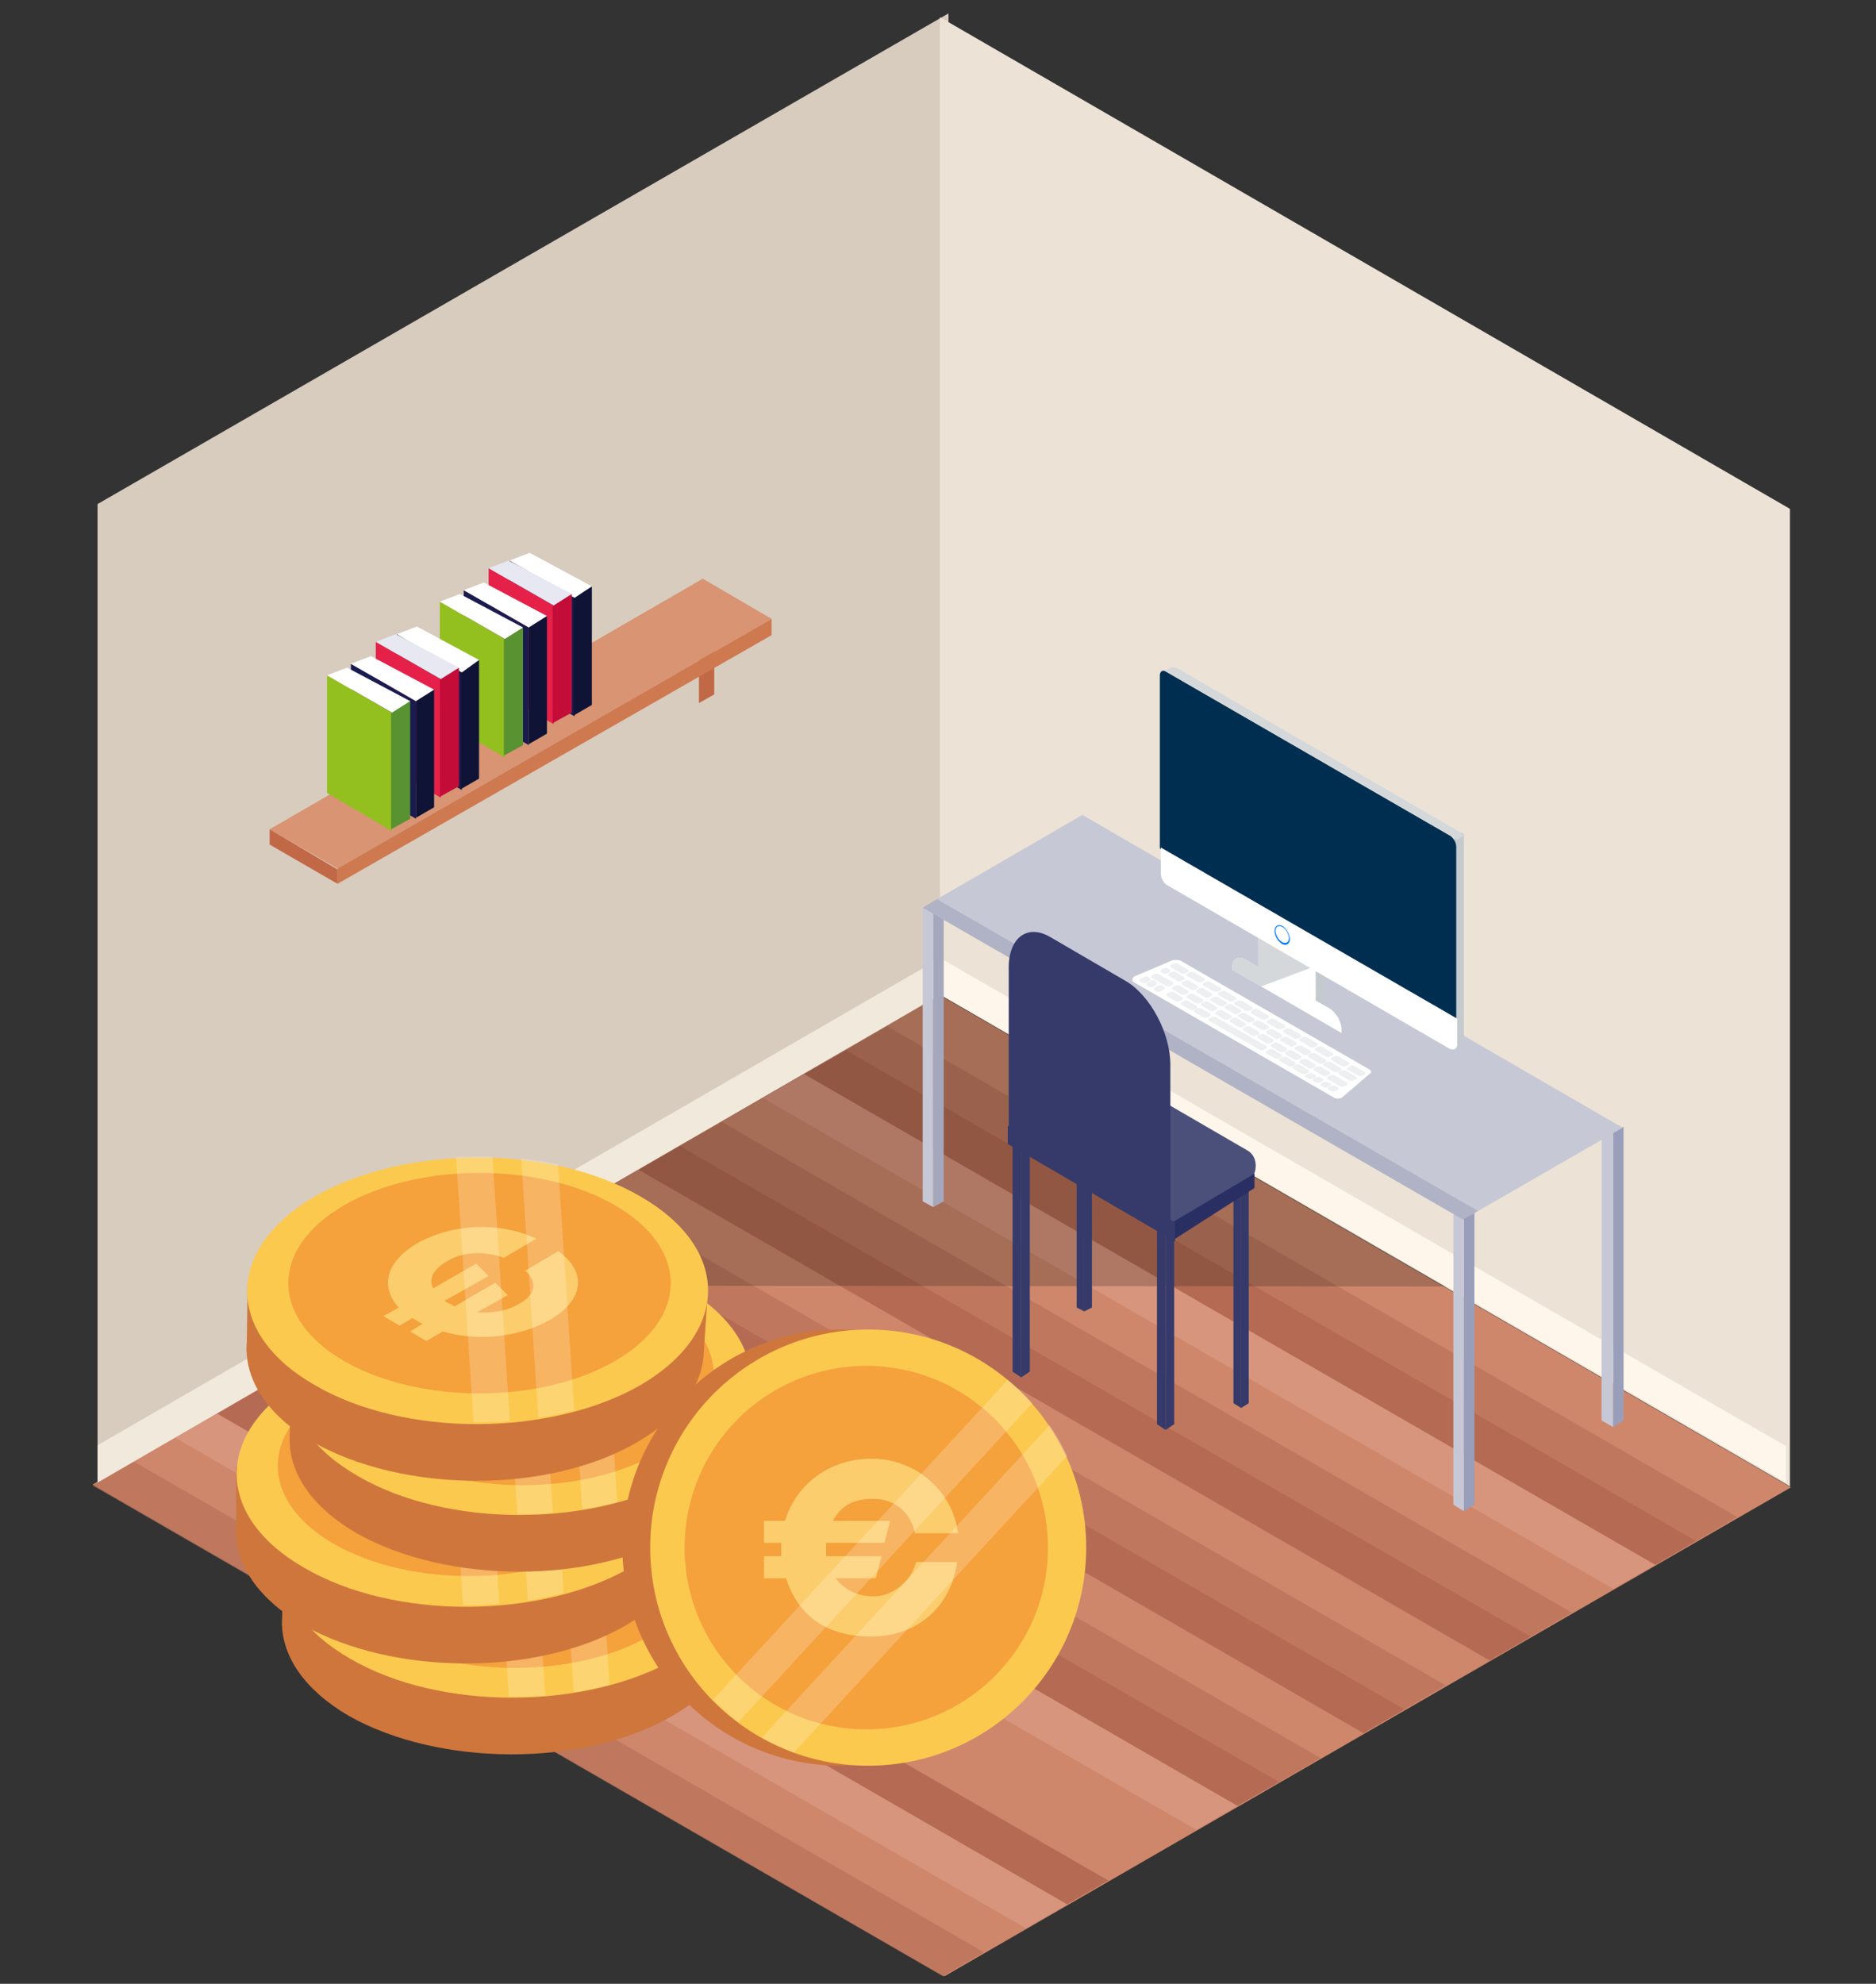 <?xml version="1.0" encoding="UTF-8"?>
<svg id="Laag_1" xmlns="http://www.w3.org/2000/svg" xmlns:xlink="http://www.w3.org/1999/xlink" version="1.1" viewBox="0 0 196.2 207.4">
  <rect x="0" y="0" width="196.2" height="207.4" fill="#333333" stroke="none"/>
  <!-- Generator: Adobe Illustrator 29.4.0, SVG Export Plug-In . SVG Version: 2.1.0 Build 152)  -->
  <defs>
    <style>
      .st0 {
        fill: none;
      }

      .st1 {
        fill: #af644e;
      }

      .st1, .st2 {
        opacity: .8;
      }

      .st3 {
        fill: #f2e9dd;
      }

      .st4 {
        fill: #0f1335;
      }

      .st5 {
        fill: #999eba;
      }

      .st6 {
        fill: #f5a13c;
      }

      .st7 {
        fill: #a5a7bd;
      }

      .st8 {
        fill: #fff6eb;
      }

      .st9 {
        fill: #ce876b;
      }

      .st10 {
        fill: #292f62;
      }

      .st11 {
        clip-path: url(#clippath-1);
      }

      .st12 {
        clip-path: url(#clippath-3);
      }

      .st13 {
        clip-path: url(#clippath-4);
      }

      .st14 {
        clip-path: url(#clippath-2);
      }

      .st15 {
        clip-path: url(#clippath-5);
      }

      .st16 {
        fill: #cf763d;
      }

      .st17 {
        fill: #fff;
      }

      .st18 {
        fill: #4b507a;
      }

      .st19 {
        fill: #fcc94f;
      }

      .st20 {
        fill: #d8957d;
      }

      .st21 {
        fill: #070707;
        opacity: .2;
      }

      .st22 {
        fill: #c4cace;
      }

      .st23 {
        fill: #b0b2c5;
      }

      .st24 {
        fill: #d8ccbf;
      }

      .st25 {
        fill: #191c4f;
      }

      .st26 {
        opacity: .2;
      }

      .st27 {
        fill: #c40c38;
      }

      .st28 {
        fill: #d89473;
      }

      .st29 {
        fill: #cf7950;
      }

      .st30 {
        fill: #ece3d6;
      }

      .st31 {
        fill: #fccd6d;
      }

      .st32 {
        fill: #e7e8f2;
      }

      .st33 {
        fill: #589231;
      }

      .st2 {
        fill: #bc755c;
      }

      .st34 {
        fill: #c7c8d6;
      }

      .st35 {
        opacity: .4;
      }

      .st35, .st36 {
        fill: #d5d8db;
      }

      .st37 {
        fill: #e52149;
      }

      .st38 {
        fill: #93c01f;
      }

      .st39 {
        fill: #353a6a;
      }

      .st40 {
        clip-path: url(#clippath);
      }

      .st41 {
        fill: #c16846;
      }

      .st42 {
        fill: #007aff;
      }

      .st43 {
        fill: #002e51;
      }
    </style>
    <clipPath id="clippath">
      <path class="st17" d="M139,105.4l-1.4-.8v-3.4s-6-3.5-6-3.5v3.4s-1.4-.8-1.4-.8c-.7-.4-1.3,0-1.3.7v.4s11.4,6.6,11.4,6.6v-.4c0-.8-.6-1.8-1.3-2.2Z"/>
    </clipPath>
    <clipPath id="clippath-1">
      <path class="st0" d="M77.9,162.9c.5,7.7-9.9,14.2-23.2,14.5-13.3.3-24.5-5.6-25-13.3s9.9-14.2,23.2-14.5c13.3-.3,24.5,5.6,25,13.3Z"/>
    </clipPath>
    <clipPath id="clippath-2">
      <path class="st0" d="M73.1,153.3c.5,7.7-9.9,14.2-23.2,14.5-13.3.3-24.5-5.6-25-13.3-.5-7.7,9.9-14.2,23.2-14.5,13.3-.3,24.5,5.6,25,13.3Z"/>
    </clipPath>
    <clipPath id="clippath-3">
      <path class="st0" d="M78.7,143.8c.5,7.7-9.9,14.2-23.2,14.5-13.3.3-24.5-5.6-25-13.3-.5-7.7,9.9-14.2,23.2-14.5,13.3-.3,24.5,5.6,25,13.3Z"/>
    </clipPath>
    <clipPath id="clippath-4">
      <path class="st0" d="M74.2,134.2c.5,7.7-9.9,14.2-23.2,14.5-13.3.3-24.5-5.6-25-13.3-.5-7.7,9.9-14.2,23.2-14.5,13.3-.3,24.5,5.6,25,13.3Z"/>
    </clipPath>
    <clipPath id="clippath-5">
      <path class="st0" d="M107.8,177.3c-8.5,9.3-23,9.9-32.3,1.3-9.3-8.5-9.9-23-1.3-32.2,8.5-9.3,23-9.9,32.2-1.3,9.3,8.5,9.9,23,1.3,32.2Z"/>
    </clipPath>
  </defs>
  <g>
    <g>
      <polygon class="st24" points="99.2 103.6 10.2 155 10.2 52.7 99.2 1.4 99.2 103.6"/>
      <polygon class="st30" points="187.2 155.4 98.3 104 98.3 1.8 187.2 53.2 187.2 155.4"/>
      <polygon class="st9" points="98.8 206.6 10.2 155 98.4 104.1 187.3 155.5 98.8 206.6"/>
      <g>
        <polygon class="st9" points="98.7 206.6 9.7 155.2 98.2 104.1 187.2 155.5 98.7 206.6"/>
        <polygon class="st9" points="182.8 158 93.9 106.6 98.2 104.1 187.2 155.5 182.8 158"/>
        <polygon class="st2" points="177.4 161.1 88.5 109.8 92.8 107.3 181.7 158.6 177.4 161.1"/>
        <polygon class="st1" points="173.1 163.6 84.1 112.3 88.5 109.8 177.4 161.1 173.1 163.6"/>
        <polygon class="st2" points="160.1 171.1 71.1 119.8 75.5 117.3 164.4 168.6 160.1 171.1"/>
        <polygon class="st1" points="155.8 173.6 66.8 122.3 71.1 119.8 160.1 171.1 155.8 173.6"/>
        <polygon class="st2" points="146.9 178.7 58 127.4 62.3 124.9 151.2 176.2 146.9 178.7"/>
        <polygon class="st1" points="142.6 181.2 53.7 129.9 58 127.4 146.9 178.7 142.6 181.2"/>
        <polygon class="st20" points="168.7 166.1 79.8 114.8 84.1 112.3 173.1 163.6 168.7 166.1"/>
        <polygon class="st2" points="133.8 186.3 44.8 135 49.1 132.5 138.1 183.8 133.8 186.3"/>
        <polygon class="st1" points="129.4 188.8 40.5 137.5 44.8 135 133.8 186.3 129.4 188.8"/>
        <polygon class="st20" points="125.1 191.3 36.2 140 40.5 137.5 129.4 188.8 125.1 191.3"/>
        <polygon class="st2" points="98.6 206.6 9.7 155.3 14 152.8 102.9 204.1 98.6 206.6"/>
        <polygon class="st1" points="111.6 199.1 22.7 147.8 27 145.3 115.9 196.6 111.6 199.1"/>
        <polygon class="st20" points="107.3 201.6 18.3 150.3 22.7 147.8 111.6 199.1 107.3 201.6"/>
      </g>
      <polygon class="st21" points="98.3 104 45.7 134.4 151.2 134.5 98.3 104"/>
      <polygon class="st3" points="98.3 104 10.2 155 10.2 151.1 98.3 100.2 98.3 104"/>
      <polygon class="st8" points="186.8 155 98.4 104 98.4 100.2 186.8 151.2 186.8 155"/>
    </g>
    <g>
      <g>
        <polygon class="st5" points="169.8 148.5 168.7 149.2 168.7 118.4 169.8 117.8 169.8 148.5"/>
        <polygon class="st34" points="168.7 149.2 167.5 148.5 167.5 117.8 168.7 118.4 168.7 149.2"/>
      </g>
      <g>
        <polygon class="st5" points="154.2 157.3 153.1 158 153.1 127.3 154.2 126.6 154.2 157.3"/>
        <polygon class="st34" points="153.1 158 152 157.3 152 126.6 153.1 127.3 153.1 158"/>
      </g>
      <g>
        <polygon class="st7" points="114.1 117.1 113 117.8 113 87.1 114.1 86.4 114.1 117.1"/>
        <polygon class="st34" points="113 117.8 111.9 117.1 111.9 86.4 113 87.1 113 117.8"/>
      </g>
      <g>
        <polygon class="st7" points="98.7 125.6 97.6 126.2 97.6 95.5 98.7 94.9 98.7 125.6"/>
        <polygon class="st34" points="97.6 126.2 96.5 125.6 96.5 94.9 97.6 95.5 97.6 126.2"/>
      </g>
      <g>
        <polygon class="st34" points="154.6 126.6 98 94 113.2 85.2 169.7 117.9 154.6 126.6"/>
        <polygon class="st23" points="153 127.5 96.5 94.9 98 94 154.6 126.6 153 127.5"/>
      </g>
    </g>
    <polygon class="st41" points="74.7 72.6 73.1 73.5 73.1 64.3 74.7 63.3 74.7 72.6"/>
    <g>
      <g>
        <polygon class="st28" points="80.7 64.7 35.3 90.8 28.2 86.7 73.5 60.5 80.7 64.7"/>
        <polygon class="st29" points="80.7 66.4 35.3 92.4 35.3 90.8 80.7 64.7 80.7 66.4"/>
        <polygon class="st41" points="35.3 90.9 35.3 92.4 28.2 88.3 28.2 86.7 35.3 90.9"/>
      </g>
      <g>
        <g>
          <polygon class="st25" points="60.1 74.9 53.3 71 53.3 58.6 60.1 62.5 60.1 74.9"/>
          <polygon class="st4" points="61.9 73.7 60 74.8 60 62.4 61.9 61.3 61.9 73.7"/>
          <polygon class="st17" points="60.1 62.5 53.3 58.6 55.4 57.8 61.9 61.3 60.1 62.5"/>
        </g>
        <g>
          <polygon class="st37" points="57.9 75.7 51.1 71.8 51.1 59.4 57.9 63.3 57.9 75.7"/>
          <polygon class="st27" points="59.8 74.5 57.8 75.6 57.8 63.2 59.8 62.1 59.8 74.5"/>
          <polygon class="st32" points="57.9 63.3 51.1 59.4 53.2 58.6 59.8 62.1 57.9 63.3"/>
        </g>
        <g>
          <polygon class="st25" points="55.3 77.9 48.5 74 48.5 61.7 55.3 65.6 55.3 77.9"/>
          <polygon class="st4" points="57.2 76.7 55.3 77.8 55.3 65.5 57.2 64.4 57.2 76.7"/>
          <polygon class="st17" points="55.3 65.6 48.5 61.7 50.6 60.9 57.2 64.4 55.3 65.6"/>
        </g>
        <g>
          <polygon class="st38" points="52.8 79.2 46 75.2 46 62.9 52.8 66.8 52.8 79.2"/>
          <polygon class="st33" points="54.7 77.9 52.7 79 52.7 66.7 54.7 65.6 54.7 77.9"/>
          <polygon class="st17" points="52.8 66.8 46 62.9 48.1 62.1 54.7 65.6 52.8 66.8"/>
        </g>
      </g>
      <g>
        <g>
          <polygon class="st25" points="48.3 82.6 41.5 78.7 41.5 66.3 48.3 70.3 48.3 82.6"/>
          <polygon class="st4" points="50.1 81.4 48.2 82.5 48.2 70.1 50.1 69 50.1 81.4"/>
          <polygon class="st17" points="48.3 70.3 41.5 66.3 43.6 65.5 50.1 69 48.3 70.3"/>
        </g>
        <g>
          <polygon class="st37" points="46.1 83.4 39.3 79.5 39.3 67.1 46.1 71 46.1 83.4"/>
          <polygon class="st27" points="48 82.2 46 83.3 46 70.9 48 69.8 48 82.2"/>
          <polygon class="st32" points="46.1 71 39.3 67.1 41.4 66.3 48 69.8 46.1 71"/>
        </g>
        <g>
          <polygon class="st25" points="43.5 85.6 36.7 81.7 36.7 69.4 43.5 73.3 43.5 85.6"/>
          <polygon class="st4" points="45.4 84.4 43.5 85.5 43.5 73.2 45.4 72.1 45.4 84.4"/>
          <polygon class="st17" points="43.5 73.3 36.7 69.4 38.8 68.6 45.4 72.1 43.5 73.3"/>
        </g>
        <g>
          <polygon class="st38" points="41 86.9 34.2 82.9 34.2 70.6 41 74.5 41 86.9"/>
          <polygon class="st33" points="42.9 85.6 40.9 86.7 40.9 74.4 42.9 73.3 42.9 85.6"/>
          <polygon class="st17" points="41 74.5 34.2 70.6 36.3 69.8 42.9 73.3 41 74.5"/>
        </g>
      </g>
    </g>
    <g>
      <polygon class="st22" points="138.6 106 137.6 106.6 137.6 101.5 138.6 101 138.6 106"/>
      <g>
        <path class="st22" d="M152.5,109.5l-.4.2v-22.2c-.1,0,.5-.4.5-.4.3-.1.5,0,.5.3v21.2c-.1.3-.3.7-.6.9Z"/>
        <g>
          <path class="st17" d="M139,105.4l-1.4-.8v-3.4s-6-3.5-6-3.5v3.4s-1.4-.8-1.4-.8c-.7-.4-1.3,0-1.3.7v.4s11.4,6.6,11.4,6.6v-.4c0-.8-.6-1.8-1.3-2.2Z"/>
          <g class="st40">
            <polygon class="st36" points="138.4 100.7 130.1 103.8 126.4 99.7 127.1 95.3 133.3 96.6 138.4 100.7"/>
          </g>
        </g>
        <g>
          <g>
            <path class="st43" d="M152.3,106.6l-31-17.9v-18.1c0-.4.3-.6.6-.4l29.8,17.2c.3.2.6.7.6,1.1v18.1Z"/>
            <path class="st17" d="M151.7,109.7l-29.7-17.2c-.3-.2-.6-.7-.6-1.2v-2.7s31,17.9,31,17.9v2.7c0,.4-.3.6-.6.5Z"/>
          </g>
          <path class="st42" d="M134.1,98.7c-.5-.3-.8-.9-.8-1.4,0-.5.4-.7.8-.5s.8.9.8,1.4-.4.7-.8.5ZM134.1,96.9c-.4-.2-.7,0-.7.4s.3,1,.7,1.2.7,0,.7-.4c0-.4-.3-1-.7-1.2Z"/>
        </g>
        <path class="st36" d="M152.3,87.7l-30.5-17.6.4-.2c.3-.2.7-.2,1,0l29.5,17.1c.6.5.2.4,0,.6l-.4.2Z"/>
      </g>
    </g>
    <g>
      <path class="st17" d="M139.6,114.8l-21-12.1c-.3-.2-.2-.4,0-.6l4-1.7c.3-.1.6,0,.8,0l19.8,11.4c.2.1.3.3,0,.5l-2.8,2.4c-.2.2-.7.2-1,0Z"/>
      <g>
        <g>
          <path class="st35" d="M123.6,101.8l-1.2-.7c0,0,0-.1,0-.2l.4-.2c0,0,.2,0,.3,0l1.2.7c0,0,0,.1,0,.2l-.4.2c0,0-.2,0-.3,0Z"/>
          <path class="st35" d="M125.3,102.7l-1.2-.7c0,0,0-.1,0-.2l.4-.2c0,0,.2,0,.3,0l1.2.7c0,0,0,.1,0,.2l-.4.2c0,0-.2,0-.3,0Z"/>
          <path class="st35" d="M127,103.7l-1.2-.7c0,0,0-.1,0-.2l.4-.2c0,0,.2,0,.3,0l1.2.7c0,0,0,.1,0,.2l-.4.2c0,0-.2,0-.3,0Z"/>
          <path class="st35" d="M128.6,104.7l-1.2-.7c0,0,0-.1,0-.2l.4-.2c0,0,.2,0,.3,0l1.2.7c0,0,0,.1,0,.2l-.4.2c0,0-.2,0-.3,0Z"/>
          <path class="st35" d="M130.3,105.7l-1.2-.7c0,0,0-.1,0-.2l.4-.2c0,0,.2,0,.3,0l1.2.7c0,0,0,.1,0,.2l-.4.2c0,0-.2,0-.3,0Z"/>
          <path class="st35" d="M132,106.6l-1.2-.7c0,0,0-.1,0-.2l.4-.2c0,0,.2,0,.3,0l1.2.7c0,0,0,.1,0,.2l-.4.2c0,0-.2,0-.3,0Z"/>
        </g>
        <g>
          <path class="st35" d="M133.7,107.6l-1.2-.7c0,0,0-.1,0-.2l.4-.2c0,0,.2,0,.3,0l1.2.7c0,0,0,.1,0,.2l-.4.2c0,0-.2,0-.3,0Z"/>
          <path class="st35" d="M135.4,108.6l-1.2-.7c0,0,0-.1,0-.2l.4-.2c0,0,.2,0,.3,0l1.2.7c0,0,0,.1,0,.2l-.4.2c0,0-.2,0-.3,0Z"/>
          <path class="st35" d="M137.1,109.5l-1.2-.7c0,0,0-.1,0-.2l.4-.2c0,0,.2,0,.3,0l1.2.7c0,0,0,.1,0,.2l-.4.2c0,0-.2,0-.3,0Z"/>
          <path class="st35" d="M138.7,110.5l-1.2-.7c0,0,0-.1,0-.2l.4-.2c0,0,.2,0,.3,0l1.2.7c0,0,0,.1,0,.2l-.4.2c0,0-.2,0-.3,0Z"/>
          <path class="st35" d="M140.4,111.5l-1.2-.7c0,0,0-.1,0-.2l.4-.2c0,0,.2,0,.3,0l1.2.7c0,0,0,.1,0,.2l-.4.2c0,0-.2,0-.3,0Z"/>
          <path class="st35" d="M142.1,112.5l-1.2-.7c0,0,0-.1,0-.2l.4-.2c0,0,.2,0,.3,0l1.2.7c0,0,0,.1,0,.2l-.4.2c0,0-.2,0-.3,0Z"/>
        </g>
      </g>
      <g>
        <g>
          <path class="st35" d="M121.7,101.8l-.3-.2c0,0,0-.1,0-.2l.4-.2c0,0,.2,0,.3,0l.3.2c0,0,0,.1,0,.2l-.4.2c0,0-.2,0-.3,0Z"/>
          <path class="st35" d="M123.2,102.6l-1-.6c0,0,0-.1,0-.2l.4-.2c0,0,.2,0,.3,0l1,.6c0,0,0,.1,0,.2l-.4.2c0,0-.2,0-.3,0Z"/>
          <path class="st35" d="M124.6,103.5l-1-.6c0,0,0-.1,0-.2l.4-.2c0,0,.2,0,.3,0l1,.6c0,0,0,.1,0,.2l-.4.2c0,0-.2,0-.3,0Z"/>
          <path class="st35" d="M126.1,104.3l-1-.6c0,0,0-.1,0-.2l.4-.2c0,0,.2,0,.3,0l1,.6c0,0,0,.1,0,.2l-.4.2c0,0-.2,0-.3,0Z"/>
          <path class="st35" d="M127.6,105.2l-1-.6c0,0,0-.1,0-.2l.4-.2c0,0,.2,0,.3,0l1,.6c0,0,0,.1,0,.2l-.4.2c0,0-.2,0-.3,0Z"/>
        </g>
        <g>
          <path class="st35" d="M129.1,106l-1-.6c0,0,0-.1,0-.2l.4-.2c0,0,.2,0,.3,0l1,.6c0,0,0,.1,0,.2l-.4.2c0,0-.2,0-.3,0Z"/>
          <path class="st35" d="M130.5,106.9l-1-.6c0,0,0-.1,0-.2l.4-.2c0,0,.2,0,.3,0l1,.6c0,0,0,.1,0,.2l-.4.2c0,0-.2,0-.3,0Z"/>
          <path class="st35" d="M132,107.7l-1-.6c0,0,0-.1,0-.2l.4-.2c0,0,.2,0,.3,0l1,.6c0,0,0,.1,0,.2l-.4.2c0,0-.2,0-.3,0Z"/>
          <path class="st35" d="M133.4,108.6l-1-.6c0,0,0-.1,0-.2l.4-.2c0,0,.2,0,.3,0l1,.6c0,0,0,.1,0,.2l-.4.2c0,0-.2,0-.3,0Z"/>
          <path class="st35" d="M134.9,109.4l-1-.6c0,0,0-.1,0-.2l.4-.2c0,0,.2,0,.3,0l1,.6c0,0,0,.1,0,.2l-.4.2c0,0-.2,0-.3,0Z"/>
          <path class="st35" d="M136.4,110.3l-1-.6c0,0,0-.1,0-.2l.4-.2c0,0,.2,0,.3,0l1,.6c0,0,0,.1,0,.2l-.4.2c0,0-.2,0-.3,0Z"/>
        </g>
        <g>
          <path class="st35" d="M138,111.2l-1.2-.7c0,0,0-.1,0-.2l.4-.2c0,0,.2,0,.3,0l1.2.7c0,0,0,.1,0,.2l-.4.2c0,0-.2,0-.3,0Z"/>
          <path class="st35" d="M139.6,112.1l-1.2-.7c0,0,0-.1,0-.2l.4-.2c0,0,.2,0,.3,0l1.2.7c0,0,0,.1,0,.2l-.4.2c0,0-.2,0-.3,0Z"/>
          <path class="st35" d="M141.2,113l-1.2-.7c0,0,0-.1,0-.2l.4-.2c0,0,.2,0,.3,0l1.2.7c0,0,0,.1,0,.2l-.4.2c0,0-.2,0-.3,0Z"/>
        </g>
      </g>
      <g>
        <g>
          <path class="st35" d="M123.6,104l-1-.6c0,0,0-.1,0-.2l.4-.2c0,0,.2,0,.3,0l1,.6c0,0,0,.1,0,.2l-.4.2c0,0-.2,0-.3,0Z"/>
          <path class="st35" d="M125.1,104.9l-1-.6c0,0,0-.1,0-.2l.4-.2c0,0,.2,0,.3,0l1,.6c0,0,0,.1,0,.2l-.4.2c0,0-.2,0-.3,0Z"/>
          <path class="st35" d="M126.6,105.7l-1-.6c0,0,0-.1,0-.2l.4-.2c0,0,.2,0,.3,0l1,.6c0,0,0,.1,0,.2l-.4.2c0,0-.2,0-.3,0Z"/>
        </g>
        <g>
          <path class="st35" d="M128.1,106.6l-1-.6c0,0,0-.1,0-.2l.4-.2c0,0,.2,0,.3,0l1,.6c0,0,0,.1,0,.2l-.4.2c0,0-.2,0-.3,0Z"/>
          <path class="st35" d="M129.6,107.4l-1-.6c0,0,0-.1,0-.2l.4-.2c0,0,.2,0,.3,0l1,.6c0,0,0,.1,0,.2l-.4.2c0,0-.2,0-.3,0Z"/>
          <path class="st35" d="M131,108.3l-1-.6c0,0,0-.1,0-.2l.4-.2c0,0,.2,0,.3,0l1,.6c0,0,0,.1,0,.2l-.4.2c0,0-.2,0-.3,0Z"/>
          <path class="st35" d="M132.5,109.1l-1-.6c0,0,0-.1,0-.2l.4-.2c0,0,.2,0,.3,0l1,.6c0,0,0,.1,0,.2l-.4.2c0,0-.2,0-.3,0Z"/>
          <path class="st35" d="M133.9,110l-1-.6c0,0,0-.1,0-.2l.4-.2c0,0,.2,0,.3,0l1,.6c0,0,0,.1,0,.2l-.4.2c0,0-.2,0-.3,0Z"/>
          <path class="st35" d="M135.4,110.8l-1-.6c0,0,0-.1,0-.2l.4-.2c0,0,.2,0,.3,0l1,.6c0,0,0,.1,0,.2l-.4.2c0,0-.2,0-.3,0Z"/>
        </g>
        <g>
          <path class="st35" d="M136.9,111.7l-1-.6c0,0,0-.1,0-.2l.4-.2c0,0,.2,0,.3,0l1,.6c0,0,0,.1,0,.2l-.4.2c0,0-.2,0-.3,0Z"/>
          <path class="st35" d="M138.4,112.5l-1-.6c0,0,0-.1,0-.2l.4-.2c0,0,.2,0,.3,0l1,.6c0,0,0,.1,0,.2l-.4.2c0,0-.2,0-.3,0Z"/>
          <path class="st35" d="M140.2,113.6l-1.4-.8c0,0,0-.1,0-.2l.4-.2c0,0,.2,0,.3,0l1.4.8c0,0,0,.1,0,.2l-.4.2c0,0-.2,0-.3,0Z"/>
        </g>
        <g>
          <path class="st35" d="M123,104.7l-1-.6c0,0,0-.1,0-.2l.4-.2c0,0,.2,0,.3,0l1,.6c0,0,0,.1,0,.2l-.4.2c0,0-.2,0-.3,0Z"/>
          <path class="st35" d="M124.5,105.6l-1-.6c0,0,0-.1,0-.2l.4-.2c0,0,.2,0,.3,0l1,.6c0,0,0,.1,0,.2l-.4.2c0,0-.2,0-.3,0Z"/>
          <path class="st35" d="M125.9,106.4l-1-.6c0,0,0-.1,0-.2l.4-.2c0,0,.2,0,.3,0l1,.6c0,0,0,.1,0,.2l-.4.2c0,0-.2,0-.3,0Z"/>
          <path class="st35" d="M133.4,110.7l-1-.6c0,0,0-.1,0-.2l.4-.2c0,0,.2,0,.3,0l1,.6c0,0,0,.1,0,.2l-.4.2c0,0-.2,0-.3,0Z"/>
          <path class="st35" d="M134.8,111.5l-1-.6c0,0,0-.1,0-.2l.4-.2c0,0,.2,0,.3,0l1,.6c0,0,0,.1,0,.2l-.4.2c0,0-.2,0-.3,0Z"/>
          <path class="st35" d="M136.2,112.3l-1-.6c0,0,0-.1,0-.2l.4-.2c0,0,.2,0,.3,0l1,.6c0,0,0,.1,0,.2l-.4.2c0,0-.2,0-.3,0Z"/>
          <path class="st35" d="M136.9,112.8l-.4-.2c0,0,0-.1,0-.2l.4-.2c0,0,.2,0,.3,0l.4.2c0,0,0,.1,0,.2l-.4.2c0,0-.2,0-.3,0Z"/>
          <path class="st35" d="M137.7,113.2l-.4-.2c0,0,0-.1,0-.2l.4-.2c0,0,.2,0,.3,0l.4.2c0,0,0,.1,0,.2l-.4.2c0,0-.2,0-.3,0Z"/>
          <path class="st35" d="M138.5,113.7l-.4-.2c0,0,0-.1,0-.2l.4-.2c0,0,.2,0,.3,0l.4.2c0,0,0,.1,0,.2l-.4.2c0,0-.2,0-.3,0Z"/>
          <path class="st35" d="M139.3,114.1l-.4-.2c0,0,0-.1,0-.2l.4-.2c0,0,.2,0,.3,0l.4.2c0,0,0,.1,0,.2l-.4.2c0,0-.2,0-.3,0Z"/>
        </g>
      </g>
      <path class="st35" d="M122,103.1l-1.6-.9c0,0,0-.1,0-.2l.4-.2c0,0,.2,0,.3,0l1.6.9c0,0,0,.1,0,.2l-.4.2c0,0-.2,0-.3,0Z"/>
      <path class="st35" d="M119.5,102.8l-.3-.2c0,0,0-.1,0-.2l.5-.3c0,0,.2,0,.3,0l.3.2c0,0,0,.1,0,.2l-.5.3c0,0-.2,0-.3,0Z"/>
      <path class="st35" d="M120.2,103.2l-.3-.2c0,0,0-.1,0-.2l.5-.3c0,0,.2,0,.3,0l.3.2c0,0,0,.1,0,.2l-.5.3c0,0-.2,0-.3,0Z"/>
      <path class="st35" d="M121,103.7l-.3-.2c0,0,0-.1,0-.2l.5-.3c0,0,.2,0,.3,0l.3.2c0,0,0,.1,0,.2l-.5.3c0,0-.2,0-.3,0Z"/>
      <path class="st35" d="M131.8,109.8l-5.4-3.1c0,0,0-.1,0-.2l.4-.2c0,0,.2,0,.3,0l5.4,3.1c0,0,0,.1,0,.2l-.4.2c0,0-.2,0-.3,0Z"/>
    </g>
    <g>
      <g>
        <polygon class="st39" points="130.6 146.7 129.8 147.2 129.8 123.5 130.6 123 130.6 146.7"/>
        <polygon class="st39" points="129.8 147.2 129 146.7 129 123 129.8 123.5 129.8 147.2"/>
      </g>
      <g>
        <g>
          <polygon class="st39" points="114.2 136.7 113.4 137.1 113.4 113.5 114.2 113 114.2 136.7"/>
          <polygon class="st39" points="113.4 137.1 112.6 136.7 112.6 113 113.4 113.5 113.4 137.1"/>
        </g>
        <g>
          <polygon class="st39" points="107.7 143.4 106.8 144 106.8 116.8 107.7 116.2 107.7 143.4"/>
          <polygon class="st39" points="106.8 144 105.9 143.4 105.9 116.2 106.8 116.8 106.8 144"/>
        </g>
        <g>
          <polygon class="st39" points="122.8 148.9 121.9 149.5 121.9 122.3 122.8 121.7 122.8 148.9"/>
          <polygon class="st39" points="121.9 149.5 121 148.9 121 121.7 121.9 122.3 121.9 149.5"/>
        </g>
        <path class="st18" d="M123.4,128.5l-17.7-10.3,5.5-9.1,19.3,11.2c1.2.7,1.1,2.7-.3,3.7l-6.8,4.6Z"/>
        <path class="st39" d="M122.6,128.1l-17.1-9.9v-16.8c-.1-3.3,1.9-4.9,4.4-3.4l7.9,4.6c2.5,1.5,4.6,5.4,4.6,8.7v16.8Z"/>
        <polygon class="st10" points="131.2 124.2 122.6 129.7 122.6 127.8 131.2 122.7 131.2 124.2"/>
        <polygon class="st39" points="122.9 129.8 105.4 119.6 105.4 117.7 122.9 127.8 122.9 129.8"/>
      </g>
    </g>
  </g>
  <g>
    <g>
      <g>
        <polygon class="st16" points="77.7 164.2 77.3 170.1 73.9 169.2 77.7 164.2"/>
        <polygon class="st16" points="29.6 162.8 29.5 170 32.1 173.5 32.8 167 29.6 162.8"/>
        <path class="st16" d="M70.3,179.4c-9.3,5.4-24.4,5.3-33.8,0-9.3-5.4-9.4-14.1,0-19.5,9.3-5.4,24.4-5.3,33.8,0,9.3,5.4,9.4,14.1,0,19.5Z"/>
        <g>
          <path class="st19" d="M70.7,153.7c9.4,5.4,9.4,14.2,0,19.7-9.4,5.4-24.7,5.5-34.1,0-9.4-5.4-9.4-14.2,0-19.7,9.4-5.4,24.7-5.5,34.1,0Z"/>
          <path class="st6" d="M68,154.7c7.8,4.5,7.8,11.8,0,16.3-7.8,4.5-20.5,4.5-28.3,0-7.8-4.5-7.8-11.8,0-16.3,7.8-4.5,20.5-4.5,28.3,0Z"/>
          <path class="st31" d="M58.7,161.4l3.4-2c3,2.2,2.7,5.1-.9,7.2s-7.5,2.3-11.2,1.2l-1.7,1-1.7-1,1.3-.8c-.2-.1-.5-.2-.7-.4l-.4-.2-1.3.8-1.7-1,1.6-.9c-2-2.2-1.3-4.8,1.9-6.7,3.7-2.1,8.6-2.3,12.5-.5l-3.4,2c-2-.7-4.3-.7-6,.4-1.4.8-1.9,1.8-1.4,2.8l4.5-2.6,1.3,1.3-4.6,2.6.3.2c.2.1.5.2.7.4l4.3-2.5,1.3,1.3-3.2,1.8c1.5.1,3.1-.1,4.4-.9,1.8-1,1.9-2.3.6-3.5Z"/>
          <g class="st11">
            <g class="st26">
              <polygon class="st17" points="51.3 148.2 53.6 183.1 57.4 183 55.1 148 51.3 148.2"/>
              <polygon class="st17" points="58.1 148.1 60.4 183 64.2 182.9 61.9 147.9 58.1 148.1"/>
            </g>
          </g>
        </g>
      </g>
      <g>
        <polygon class="st16" points="72.9 154.6 72.5 160.5 69.1 159.6 72.9 154.6"/>
        <polygon class="st16" points="24.7 153.3 24.7 160.4 27.3 163.9 28 157.5 24.7 153.3"/>
        <path class="st16" d="M65.5,169.9c-9.3,5.4-24.4,5.3-33.8,0-9.3-5.4-9.4-14.1,0-19.5,9.3-5.4,24.4-5.3,33.8,0,9.3,5.4,9.4,14.1,0,19.5Z"/>
        <g>
          <path class="st19" d="M65.9,144.2c9.4,5.4,9.4,14.2,0,19.7-9.4,5.4-24.7,5.5-34.1,0-9.4-5.4-9.4-14.2,0-19.7,9.4-5.4,24.7-5.5,34.1,0Z"/>
          <path class="st6" d="M63.2,145.1c7.8,4.5,7.8,11.8,0,16.3-7.8,4.5-20.5,4.5-28.3,0-7.8-4.5-7.8-11.8,0-16.3,7.8-4.5,20.5-4.5,28.3,0Z"/>
          <path class="st31" d="M53.8,151.9l3.4-2c3,2.2,2.7,5.1-.9,7.2-3.2,1.8-7.5,2.3-11.2,1.2l-1.7,1-1.7-1,1.3-.8c-.2-.1-.5-.2-.7-.4l-.4-.2-1.3.8-1.7-1,1.6-.9c-2-2.2-1.3-4.8,1.9-6.7,3.7-2.1,8.6-2.3,12.5-.5l-3.4,2c-2-.7-4.3-.7-6,.4s-1.9,1.8-1.4,2.8l4.5-2.6,1.3,1.3-4.6,2.6.3.2c.2.1.5.2.7.4l4.3-2.5,1.3,1.3-3.2,1.8c1.5.1,3.1-.1,4.4-.9s1.9-2.3.6-3.5Z"/>
          <g class="st14">
            <g class="st26">
              <polygon class="st17" points="46.5 138.7 48.8 173.5 52.6 173.4 50.3 138.4 46.5 138.7"/>
              <polygon class="st17" points="53.3 138.6 55.6 173.5 59.4 173.4 57.1 138.3 53.3 138.6"/>
            </g>
          </g>
        </g>
      </g>
      <g>
        <polygon class="st16" points="78.5 145.1 78.1 151 74.7 150.1 78.5 145.1"/>
        <polygon class="st16" points="30.4 143.7 30.3 150.8 32.9 154.4 33.6 147.9 30.4 143.7"/>
        <path class="st16" d="M71.1,160.3c-9.3,5.4-24.4,5.3-33.8,0-9.3-5.4-9.4-14.1,0-19.5,9.3-5.4,24.4-5.3,33.8,0,9.3,5.4,9.4,14.1,0,19.5Z"/>
        <g>
          <path class="st19" d="M71.5,134.6c9.4,5.4,9.4,14.2,0,19.7-9.4,5.4-24.7,5.5-34.1,0-9.4-5.4-9.4-14.2,0-19.7,9.4-5.4,24.7-5.5,34.1,0Z"/>
          <path class="st6" d="M68.8,135.6c7.8,4.5,7.8,11.8,0,16.3s-20.5,4.5-28.3,0c-7.8-4.5-7.8-11.8,0-16.3,7.8-4.5,20.5-4.5,28.3,0Z"/>
          <path class="st31" d="M59.5,142.3l3.4-2c3,2.2,2.7,5.1-.9,7.2-3.2,1.8-7.5,2.3-11.2,1.2l-1.7,1-1.7-1,1.3-.8c-.2-.1-.5-.2-.7-.4l-.4-.2-1.3.8-1.7-1,1.6-.9c-2-2.2-1.3-4.8,1.9-6.7s8.6-2.3,12.5-.5l-3.4,2c-2-.7-4.3-.7-6,.4s-1.9,1.8-1.4,2.8l4.5-2.6,1.3,1.3-4.6,2.6.3.2c.2.1.5.2.7.4l4.3-2.5,1.3,1.3-3.2,1.8c1.5.1,3.1-.1,4.4-.9,1.8-1,1.9-2.3.6-3.5Z"/>
          <g class="st12">
            <g class="st26">
              <polygon class="st17" points="52.1 129.1 54.5 164 58.2 163.9 55.9 128.8 52.1 129.1"/>
              <polygon class="st17" points="59 129 61.3 163.9 65 163.8 62.7 128.8 59 129"/>
            </g>
          </g>
        </g>
      </g>
      <g>
        <polygon class="st16" points="74 135.5 73.6 141.4 70.2 140.5 74 135.5"/>
        <polygon class="st16" points="25.9 134.1 25.8 141.3 28.4 144.8 29.1 138.3 25.9 134.1"/>
        <path class="st16" d="M66.6,150.8c-9.3,5.4-24.4,5.3-33.8,0-9.3-5.4-9.4-14.1,0-19.5,9.3-5.4,24.4-5.3,33.8,0,9.3,5.4,9.4,14.1,0,19.5Z"/>
        <g>
          <path class="st19" d="M67,125.1c9.4,5.4,9.4,14.2,0,19.7-9.4,5.4-24.7,5.5-34.1,0-9.4-5.4-9.4-14.2,0-19.7,9.4-5.4,24.7-5.5,34.1,0Z"/>
          <path class="st6" d="M64.3,126c7.8,4.5,7.8,11.8,0,16.3-7.8,4.5-20.5,4.5-28.3,0-7.8-4.5-7.8-11.8,0-16.3,7.8-4.5,20.5-4.5,28.3,0Z"/>
          <path class="st31" d="M55,132.8l3.4-2c3,2.2,2.7,5.1-.9,7.2-3.2,1.8-7.5,2.3-11.2,1.2l-1.7,1-1.7-1,1.3-.8c-.2-.1-.5-.2-.7-.4l-.4-.2-1.3.8-1.7-1,1.6-.9c-2-2.2-1.3-4.8,1.9-6.7,3.7-2.1,8.6-2.3,12.5-.5l-3.4,2c-2-.7-4.3-.7-6,.4-1.4.8-1.9,1.8-1.4,2.8l4.5-2.6,1.3,1.3-4.6,2.6.3.2c.2.1.5.2.7.4l4.3-2.5,1.3,1.3-3.2,1.8c1.5.1,3.1-.1,4.4-.9,1.8-1,1.9-2.3.6-3.5Z"/>
          <g class="st13">
            <g class="st26">
              <polygon class="st17" points="47.6 119.5 49.9 154.4 53.7 154.3 51.4 119.3 47.6 119.5"/>
              <polygon class="st17" points="54.4 119.5 56.7 154.3 60.5 154.2 58.2 119.2 54.4 119.5"/>
            </g>
          </g>
        </g>
      </g>
    </g>
    <g>
      <path class="st16" d="M110.7,161.8c0,12.6-10.2,22.8-22.8,22.8s-22.8-10.2-22.8-22.8,10.2-22.8,22.8-22.8,22.8,10.2,22.8,22.8Z"/>
      <g>
        <path class="st19" d="M113.6,161.8c0,12.6-10.2,22.8-22.8,22.8s-22.8-10.2-22.8-22.8,10.2-22.8,22.8-22.8,22.8,10.2,22.8,22.8Z"/>
        <path class="st6" d="M109.6,161.8c0,10.5-8.5,19-19,19s-19-8.5-19-19,8.5-19,19-19,19,8.5,19,19Z"/>
        <path class="st31" d="M95.6,163.3h4.5c-.6,4.6-4.1,7.8-9,7.8s-7.7-2.4-8.9-6.1h-2.3v-2.3h1.8c0-.3,0-.6,0-.9v-.5h-1.8v-2.3h2.2c1.2-3.9,4.7-6.5,9.1-6.5s8.4,3.2,9,7.8h-4.5c-.5-2.2-2.1-3.6-4.4-3.6s-3.4.9-4.2,2.3h6l-.6,2.3h-6.1v.5c0,.3,0,.6,0,.9h5.8l-.6,2.3h-4.2c.9,1.2,2.3,1.9,4,1.9s3.9-1.4,4.4-3.6Z"/>
        <g class="st15">
          <g class="st26">
            <polygon class="st17" points="107.1 142.4 68.3 184.5 70.9 186.9 109.9 144.6 107.1 142.4"/>
            <polygon class="st17" points="111.7 146.9 72.9 189 75.5 191.4 114.5 149.1 111.7 146.9"/>
          </g>
        </g>
      </g>
    </g>
  </g>
</svg>